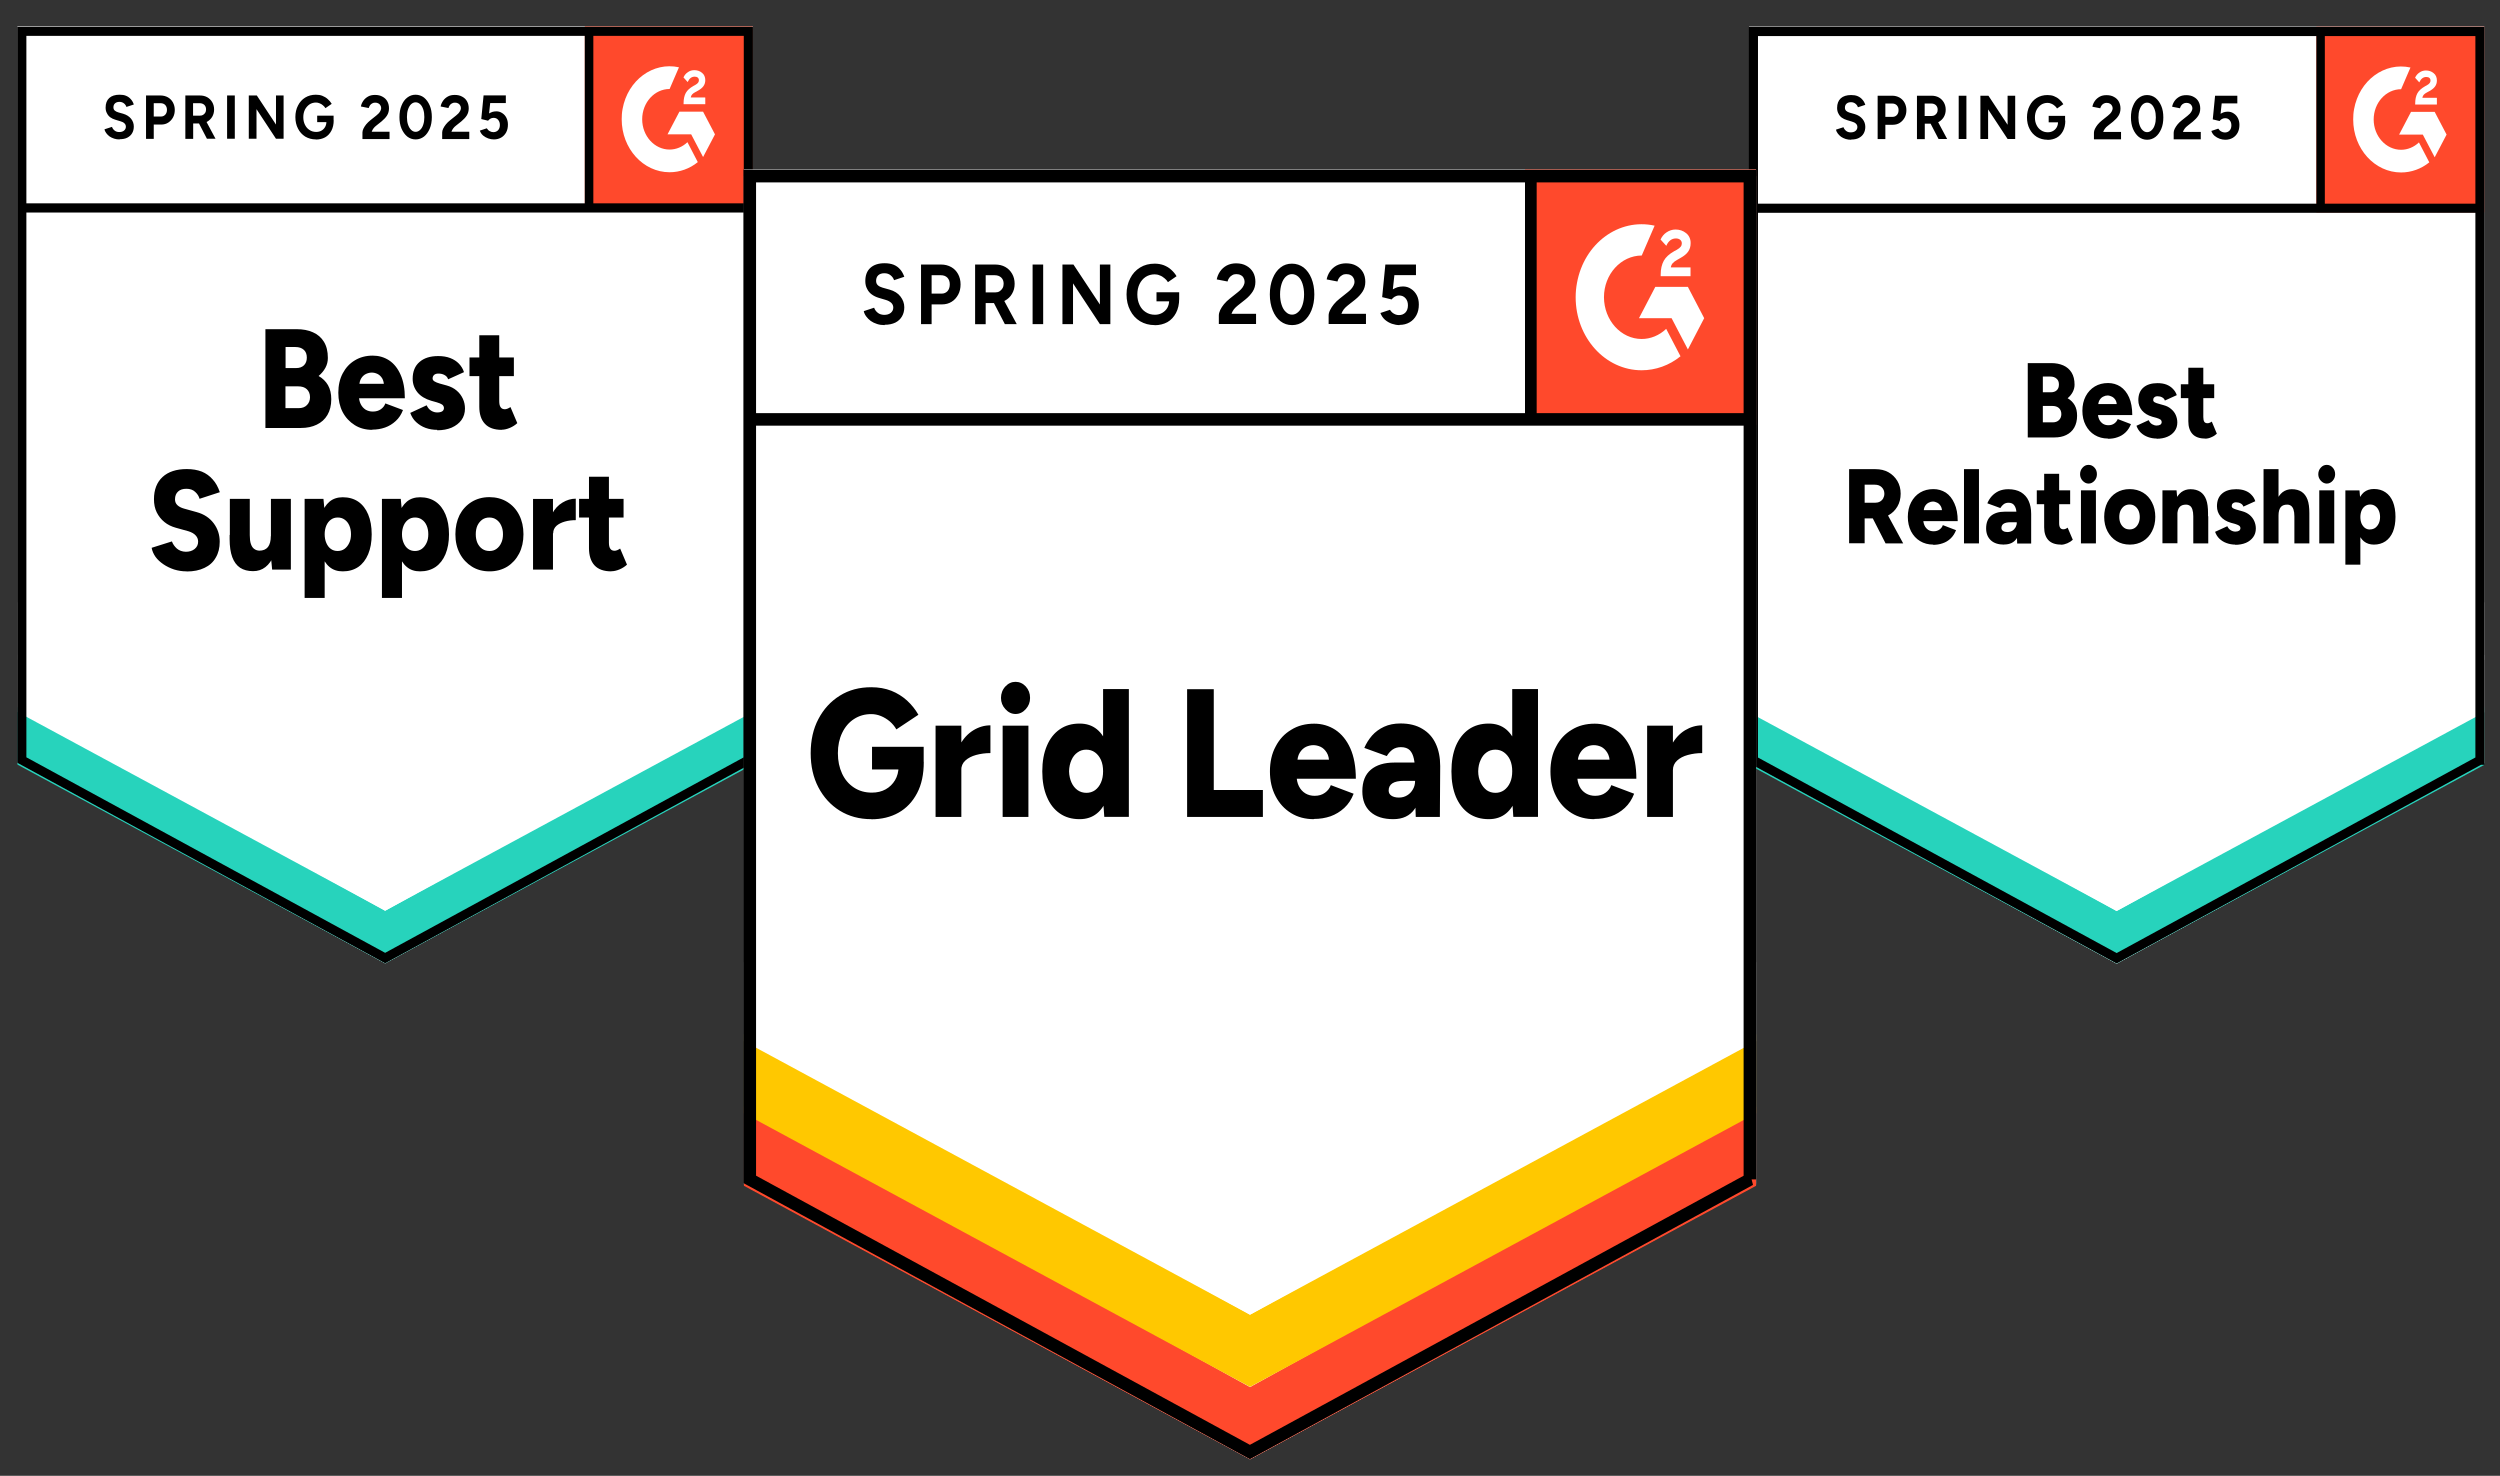 <?xml version="1.0" encoding="UTF-8"?><svg xmlns="http://www.w3.org/2000/svg" xmlns:xlink="http://www.w3.org/1999/xlink" id="uuid-8ed16f55-43ca-4688-a675-5cce415273dd" viewBox="0 0 227 134"><rect x="0" y="0" width="227" height="134" fill="#333333" stroke="none"/><defs><clipPath id="uuid-03fca0bb-ba35-43cd-b265-90ef1a21ff85"><rect x="53.1" y="2.4" width="15.24" height="16.85" style="fill:none;"/></clipPath><clipPath id="uuid-d956e75b-3117-4808-aa05-ad258d6b82d9"><rect x="210.33" y="2.43" width="15.24" height="16.85" style="fill:none;"/></clipPath><clipPath id="uuid-03b2b429-2347-4037-8a1d-a3609f061449"><rect x="138.47" y="15.39" width="20.98" height="23.2" style="fill:none;"/></clipPath></defs><rect width="227" height="134" style="fill:none;"/><rect width="227" height="134" style="fill:none;"/><path d="M1.59,69.28l33.38,18.19,33.38-18.19V2.4H1.59v66.88Z" style="fill:#fff;"/><path d="M1.59,69.28l33.38,18.19,33.38-18.19V2.4H1.59v66.88Z" style="fill:#fff;"/><path d="M10.87,12.66c-.18,0-.35-.02-.5-.07-.16-.05-.3-.12-.42-.2-.12-.09-.22-.19-.3-.3-.08-.11-.14-.22-.16-.35l.68-.22c.04.13.12.24.23.33.11.09.25.14.42.14.18,0,.33-.04.44-.13.11-.09.17-.21.17-.35,0-.12-.04-.23-.13-.31-.09-.09-.22-.15-.37-.19l-.46-.14c-.17-.05-.32-.12-.46-.22-.13-.1-.23-.22-.3-.37-.08-.14-.12-.31-.12-.51,0-.37.11-.67.33-.87.22-.2.54-.3.94-.3.23,0,.43.03.59.1.17.07.32.18.43.31.12.13.21.29.27.48l-.67.22c-.04-.13-.12-.24-.22-.32-.11-.09-.25-.14-.41-.14s-.3.04-.4.13-.15.21-.15.37c0,.12.04.22.12.29.08.07.18.12.31.16l.46.13c.3.09.54.24.71.45s.25.45.25.71c0,.23-.05.43-.15.6-.1.18-.25.31-.44.41-.19.1-.43.14-.7.14ZM13.26,12.6v-3.93h1.32c.25,0,.47.06.67.17.19.11.34.26.45.46.11.2.17.43.17.68s-.05.48-.16.68c-.11.2-.25.35-.43.47-.18.12-.4.18-.64.18h-.68v1.3h-.7ZM13.96,10.58h.67c.15,0,.28-.06.38-.17.1-.11.15-.26.15-.44s-.05-.32-.16-.44c-.11-.11-.25-.16-.43-.16h-.61v1.21ZM16.83,12.6v-3.93h1.32c.25,0,.47.05.67.16.19.11.34.26.45.45.11.19.17.41.17.66s-.06.47-.17.66c-.11.19-.27.34-.46.45-.19.11-.42.16-.67.16h-.6v1.4h-.7ZM18.79,12.6l-.82-1.58.53-.42,1.07,2h-.78ZM17.53,10.5h.63c.11,0,.2-.02.28-.07.08-.05.15-.12.2-.2s.07-.18.07-.3c0-.17-.05-.3-.16-.41-.11-.1-.25-.15-.43-.15h-.59v1.13ZM20.62,12.6v-3.93h.7v3.93h-.7ZM22.59,12.6v-3.93h.73l1.74,2.64v-2.64h.69v3.93h-.69l-1.77-2.69v2.69h-.7ZM28.68,12.66c-.36,0-.68-.09-.97-.26-.28-.18-.5-.42-.65-.72-.16-.3-.24-.66-.24-1.05s.08-.75.24-1.05c.15-.3.37-.55.65-.72.28-.17.6-.26.97-.26.22,0,.42.03.59.1.18.07.35.17.49.3.14.12.26.26.36.43l-.57.39c-.06-.1-.14-.19-.23-.26-.09-.08-.19-.14-.3-.18-.11-.05-.22-.07-.33-.07-.22,0-.42.06-.59.17-.17.12-.31.28-.41.47-.1.2-.15.43-.15.69s.05.49.15.69c.1.2.23.36.41.47.17.12.38.18.61.18.18,0,.34-.04.48-.12.14-.08.25-.19.33-.33.08-.14.12-.31.12-.5l.66-.11c0,.37-.07.68-.21.95-.14.26-.32.46-.57.6-.24.13-.52.2-.83.2ZM28.8,11.09v-.59h1.49v.47l-.38.12h-1.12ZM32.91,12.6v-.57c0-.11.03-.22.09-.35.06-.13.15-.26.25-.39.11-.13.24-.26.38-.37l.54-.43c.07-.06.14-.12.21-.19.07-.07.12-.15.16-.23.04-.09.07-.17.07-.24,0-.1-.02-.19-.07-.26-.04-.08-.1-.14-.18-.18-.08-.05-.18-.07-.3-.07-.1,0-.19.02-.27.07-.08.04-.14.1-.2.18-.05.07-.08.16-.11.24l-.71-.14c.03-.19.11-.36.22-.52.11-.16.26-.29.44-.39.18-.1.39-.14.62-.14.27,0,.49.05.68.16.19.1.34.24.44.43.1.18.15.39.15.63,0,.24-.06.46-.18.65-.12.19-.29.36-.49.53l-.49.39c-.1.07-.18.16-.25.25-.07.09-.12.19-.16.3h1.62v.67h-2.45ZM37.74,12.66c-.29,0-.54-.09-.76-.26-.22-.18-.39-.42-.52-.72-.13-.3-.19-.66-.19-1.05,0-.4.06-.75.19-1.05.12-.3.29-.55.52-.72.22-.17.47-.26.75-.26s.55.09.77.26c.22.18.39.42.52.72s.19.66.19,1.05-.06.75-.19,1.05-.3.55-.52.72c-.22.17-.48.26-.76.26ZM37.74,11.97c.15,0,.29-.06.41-.18.12-.11.22-.27.28-.47.07-.2.1-.43.1-.69s-.03-.49-.1-.7c-.07-.2-.16-.36-.28-.47-.12-.11-.26-.17-.41-.17s-.29.06-.41.17c-.12.11-.21.27-.28.47-.07.2-.1.44-.1.7s.03.49.1.69c.07.2.16.36.28.47.12.12.25.18.41.18ZM40.15,12.6v-.57c0-.11.03-.22.09-.35.06-.13.15-.26.25-.39.11-.13.23-.26.38-.37l.54-.43c.07-.06.14-.12.21-.19.06-.07.12-.15.16-.23s.07-.17.07-.24c0-.1-.02-.19-.07-.26-.04-.08-.1-.14-.18-.18-.08-.05-.18-.07-.3-.07-.1,0-.19.02-.27.07-.08.04-.15.1-.2.18-.05.07-.09.16-.11.24l-.71-.14c.03-.19.11-.36.22-.52.11-.16.26-.29.44-.39.18-.1.39-.14.62-.14.27,0,.49.05.68.16.19.1.34.24.44.43.1.18.15.39.15.63s-.06.46-.18.65c-.12.19-.29.36-.49.53l-.49.39c-.1.07-.18.16-.25.25-.07.09-.12.19-.16.3h1.62v.67h-2.46ZM44.83,12.66c-.16,0-.33-.03-.5-.09-.17-.06-.32-.15-.46-.26-.14-.12-.24-.27-.3-.45l.63-.21c.08.12.17.21.27.26.1.06.21.09.33.09.17,0,.32-.06.43-.18.11-.12.16-.28.16-.47,0-.19-.05-.34-.16-.47s-.25-.18-.42-.18c-.11,0-.2.03-.29.08-.09.05-.15.12-.2.18l-.62-.15.21-2.15h2.02v.7h-1.42l-.1.94c.09-.05.19-.1.3-.14.11-.03.23-.05.36-.05.19,0,.37.05.53.16.16.1.29.24.38.42.09.18.14.38.14.62,0,.27-.05.5-.16.71-.11.2-.26.36-.45.47-.19.11-.41.17-.66.17Z"/><path d="M24.1,38.88v-8.99h2.84c.56,0,1.05.09,1.47.28.43.19.76.47,1,.86.24.39.36.87.36,1.47,0,.32-.07.61-.22.89-.15.28-.36.53-.62.75.37.21.65.49.85.83.2.35.3.78.3,1.28,0,.56-.12,1.04-.35,1.43s-.55.68-.97.88c-.41.2-.89.3-1.44.3h-3.23ZM25.92,37.06h1.2c.32,0,.57-.09.75-.28.18-.18.28-.42.28-.71,0-.31-.1-.55-.29-.73-.19-.18-.46-.26-.8-.26h-1.14v1.98ZM25.92,33.42h.97c.3,0,.53-.08.71-.25.17-.17.26-.4.26-.7s-.09-.55-.28-.71c-.19-.17-.44-.25-.76-.25h-.89v1.91ZM33.81,39.03c-.6,0-1.14-.14-1.6-.43-.46-.29-.83-.68-1.1-1.19-.26-.51-.39-1.09-.39-1.75s.13-1.25.4-1.76c.27-.51.63-.9,1.1-1.18.46-.28,1-.43,1.62-.43.55,0,1.04.14,1.49.43.44.29.79.73,1.04,1.3.26.57.39,1.29.39,2.14h-4.37l.2-.24c0,.29.05.55.16.77.11.22.26.39.45.51.19.11.41.17.65.17.29,0,.53-.07.73-.21.2-.14.34-.32.41-.53l1.6.6c-.15.4-.37.74-.66,1-.28.26-.6.46-.97.59-.37.13-.75.19-1.16.19ZM32.63,35.11l-.19-.26h2.6l-.17.26c0-.32-.06-.58-.17-.76-.12-.19-.26-.32-.43-.4-.17-.08-.34-.12-.51-.12s-.34.04-.52.12c-.17.08-.32.21-.44.4-.12.19-.18.44-.18.76ZM39.7,39.03c-.38,0-.73-.06-1.06-.18-.33-.12-.61-.3-.86-.53-.24-.22-.41-.5-.53-.83l1.49-.69c.1.22.23.38.41.49s.36.16.54.16c.19,0,.35-.03.46-.1.11-.07.16-.18.16-.3s-.06-.24-.17-.32c-.11-.07-.27-.14-.48-.2l-.5-.14c-.54-.16-.96-.41-1.25-.76-.29-.36-.44-.77-.44-1.24,0-.66.21-1.17.62-1.52.41-.36.97-.54,1.71-.54.41,0,.77.06,1.08.18.31.12.58.29.79.51.21.22.37.48.46.77l-1.44.65c-.05-.17-.16-.3-.33-.39-.16-.09-.35-.13-.55-.13-.17,0-.3.04-.39.12-.09.08-.14.19-.14.33,0,.1.06.19.17.26.11.07.28.14.49.2l.62.17c.36.1.67.26.91.47.25.21.43.46.56.74.13.28.19.58.19.89,0,.4-.11.75-.32,1.04-.21.29-.51.52-.89.69-.38.16-.82.24-1.31.24ZM45.57,39.03c-.69,0-1.2-.18-1.54-.55-.34-.36-.51-.88-.51-1.56v-6.48h1.81v5.97c0,.26.04.45.13.57.08.12.21.18.39.18.07,0,.15-.02.25-.06.09-.04.18-.09.25-.14l.62,1.46c-.18.17-.41.32-.67.43-.26.11-.51.17-.75.17ZM42.63,34.15v-1.69h4.03v1.69h-4.03ZM16.94,51.88c-.4,0-.77-.06-1.13-.17-.36-.12-.69-.28-.98-.48-.29-.2-.53-.42-.71-.67-.18-.26-.3-.53-.35-.82l1.84-.58c.09.25.24.46.45.65.21.18.48.28.81.29.32,0,.59-.08.8-.25s.32-.39.32-.67c0-.21-.07-.4-.22-.56-.15-.17-.37-.29-.65-.38l-1.15-.32c-.4-.11-.75-.28-1.04-.52-.3-.24-.53-.54-.7-.88-.17-.35-.25-.74-.25-1.19,0-.86.26-1.54.78-2.02.52-.48,1.26-.72,2.2-.72.52,0,.97.08,1.36.23.39.16.72.4.99.71.28.3.49.69.65,1.16l-1.84.6c-.06-.23-.19-.44-.4-.63-.2-.19-.47-.28-.79-.28-.33,0-.58.08-.76.25-.18.16-.28.4-.28.71,0,.21.07.39.22.53.15.14.35.24.6.31l1.15.32c.66.18,1.17.52,1.54,1.01s.55,1.05.55,1.68c0,.56-.12,1.04-.36,1.44-.23.41-.57.72-1.02.93-.45.22-.99.33-1.63.33ZM24.71,51.72l-.11-1.18v-5.24h1.81v6.42h-1.71ZM20.87,48.59v-3.29h1.81v3.29h-1.81ZM22.68,48.59c0,.33.03.6.1.8.07.21.17.36.3.45.13.1.29.15.46.16.35,0,.61-.11.79-.33.17-.22.26-.55.26-.99h.55c0,.68-.09,1.26-.28,1.73-.18.47-.44.83-.76,1.08-.32.25-.69.37-1.12.37-.46,0-.86-.1-1.18-.31-.31-.21-.55-.53-.71-.96-.16-.43-.24-.98-.24-1.65v-.37h1.81ZM27.66,54.29v-8.99h1.71l.11,1.18v7.81h-1.81ZM31.12,51.88c-.48,0-.88-.13-1.2-.4-.33-.27-.57-.66-.73-1.16-.16-.5-.25-1.1-.25-1.8s.08-1.3.25-1.81c.16-.5.4-.88.73-1.16.32-.27.73-.4,1.2-.4.54,0,1.01.13,1.41.4.39.27.69.66.9,1.16.21.5.32,1.1.32,1.81s-.11,1.29-.32,1.8c-.21.5-.51.89-.9,1.16-.4.27-.87.4-1.41.4ZM30.66,50.03c.23,0,.44-.06.62-.19.18-.13.32-.31.43-.54.11-.22.16-.49.16-.79s-.05-.56-.15-.79c-.1-.23-.24-.41-.43-.54-.18-.13-.38-.19-.62-.19s-.44.06-.62.19c-.18.13-.32.31-.42.54-.1.24-.15.5-.15.79s.05.56.15.79c.1.23.23.41.41.54.18.13.38.19.62.19ZM34.68,54.29v-8.99h1.71l.11,1.18v7.81h-1.81ZM38.14,51.88c-.48,0-.88-.13-1.2-.4-.33-.27-.57-.66-.73-1.16-.16-.5-.25-1.1-.25-1.8s.08-1.3.25-1.81c.16-.5.4-.88.73-1.16.32-.27.73-.4,1.2-.4.54,0,1.01.13,1.41.4.39.27.69.66.9,1.16.21.5.32,1.1.32,1.81,0,.7-.11,1.29-.32,1.8-.21.5-.51.89-.9,1.16-.4.27-.87.4-1.41.4ZM37.68,50.03c.23,0,.44-.06.62-.19.18-.13.32-.31.43-.54.11-.22.16-.49.16-.79s-.05-.56-.15-.79c-.1-.23-.24-.41-.43-.54-.18-.13-.38-.19-.62-.19s-.44.06-.62.19c-.18.13-.32.31-.42.54-.1.24-.15.5-.15.79,0,.3.05.56.15.79.1.23.23.41.41.54.18.13.38.19.62.19ZM44.46,51.88c-.61,0-1.15-.14-1.61-.43-.46-.29-.83-.68-1.1-1.19-.27-.51-.4-1.09-.4-1.75,0-.66.13-1.24.38-1.75.26-.5.63-.9,1.1-1.19.46-.28,1-.43,1.6-.43s1.15.14,1.62.43c.47.29.83.68,1.09,1.19.26.51.39,1.09.39,1.75s-.13,1.24-.39,1.75c-.26.5-.62.9-1.08,1.19-.46.28-1,.43-1.6.43ZM44.46,50.03c.23,0,.44-.06.62-.19.18-.13.33-.31.43-.54.11-.22.16-.49.16-.79s-.05-.56-.16-.79c-.1-.23-.25-.41-.44-.54-.18-.13-.4-.19-.64-.19s-.45.06-.64.19c-.18.13-.33.31-.44.54-.1.22-.15.49-.15.79s.05.56.15.79c.11.23.25.41.44.54.19.13.41.19.65.19ZM49.74,48.4c0-.7.13-1.27.38-1.73.25-.47.57-.81.96-1.04.38-.23.78-.35,1.2-.35v1.95c-.35,0-.69.04-1,.13-.31.09-.57.22-.76.39-.19.18-.29.4-.29.67l-.48-.02ZM48.4,51.72v-6.42h1.81v6.42h-1.81ZM55.52,51.88c-.69,0-1.2-.18-1.54-.55-.33-.36-.5-.88-.5-1.56v-6.48h1.81v5.97c0,.26.04.45.13.57.08.12.21.18.39.18.07,0,.15-.02.25-.06.09-.04.18-.09.25-.14l.62,1.46c-.18.17-.41.32-.67.43-.26.11-.51.17-.75.17ZM52.58,46.99v-1.69h4.04v1.69h-4.04Z"/><path d="M53.1,2.4h15.24v16.85h-15.24V2.4Z" style="fill:#ff492c;"/><g style="clip-path:url(#uuid-03fca0bb-ba35-43cd-b265-90ef1a21ff85);"><path d="M64.02,8.85h-1.3c.04-.23.16-.35.42-.49l.24-.13c.43-.24.66-.52.66-.96,0-.26-.1-.51-.3-.66-.19-.16-.43-.24-.7-.24-.21,0-.42.06-.59.19-.17.11-.31.28-.39.47l.38.42c.15-.33.36-.49.64-.49.24,0,.38.13.38.32,0,.16-.07.29-.34.44l-.15.08c-.33.19-.57.4-.7.64-.13.24-.2.55-.2.92v.1h1.97v-.59h0ZM63.84,10.14h-2.15l-1.08,2.06h2.15l1.08,2.06,1.08-2.06-1.08-2.06Z" style="fill:#fff; fill-rule:evenodd;"/><path d="M60.8,13.58c-1.37,0-2.49-1.23-2.49-2.75,0-1.52,1.12-2.75,2.49-2.75l.85-1.97c-2.36-.52-4.65,1.17-5.12,3.78-.06.31-.08.63-.08.94,0,2.66,1.95,4.81,4.35,4.81h0c.92,0,1.82-.32,2.56-.92l-.94-1.81c-.45.43-1.03.67-1.62.67Z" style="fill:#fff; fill-rule:evenodd;"/><path d="M53.46,2.94v15.95" style="fill:none; stroke:#000; stroke-width:.83px;"/></g><path d="M1.59,69.43v-5.22l33.38,18.49,33.38-18.49v5.22l-33.38,18.04L1.59,69.43Z" style="fill:#27d3bc;"/><path d="M1.59,64.65v-5.22l33.38,18.49,33.38-18.49v5.22l-33.38,18.04S1.59,64.65,1.59,64.65Z" style="fill:#fff;"/><path d="M1.59,59.89v-5.22l33.38,18.49,33.38-18.49v5.22l-33.38,18.04S1.59,59.89,1.59,59.89Z" style="fill:#fff;"/><path d="M67.95,69.01l-32.98,17.98L1.98,69.01V2.84h65.97v66.17ZM68.03,18.88H2.04" style="fill:none; stroke:#000; stroke-width:.83px;"/><path d="M158.81,69.31l33.38,18.19,33.38-18.19V2.43h-66.75v66.88Z" style="fill:#fff;"/><path d="M158.81,69.31l33.38,18.19,33.38-18.19V2.43h-66.75v66.88Z" style="fill:#fff;"/><path d="M168.09,12.69c-.18,0-.35-.02-.5-.07-.16-.05-.3-.12-.42-.2-.12-.09-.22-.19-.3-.3-.08-.11-.14-.22-.16-.35l.68-.22c.04.13.12.24.23.33.11.09.25.14.42.14.18,0,.33-.04.44-.13.11-.09.17-.21.17-.35,0-.12-.04-.23-.13-.31-.09-.09-.22-.15-.37-.19l-.46-.14c-.17-.05-.32-.12-.46-.22-.13-.1-.23-.22-.3-.37-.08-.14-.12-.31-.12-.51,0-.37.11-.67.33-.87.22-.2.54-.3.94-.3.23,0,.43.03.59.1.17.07.32.18.43.31.12.13.21.29.27.48l-.67.22c-.04-.13-.12-.24-.22-.32-.11-.09-.25-.14-.41-.14s-.3.04-.4.13-.15.21-.15.37c0,.12.04.22.12.29.08.07.18.12.31.16l.46.13c.3.09.54.24.71.45s.25.45.25.71c0,.23-.05.43-.15.6-.1.18-.25.31-.44.41-.19.1-.43.14-.7.14ZM170.49,12.62v-3.93h1.32c.25,0,.47.06.67.17.19.11.34.26.45.46.11.2.17.43.17.68s-.05.48-.16.68c-.11.2-.25.35-.43.47-.18.12-.4.18-.64.18h-.68v1.3h-.7ZM171.19,10.61h.67c.15,0,.28-.06.38-.17.1-.11.15-.26.15-.44s-.05-.32-.16-.44c-.11-.11-.25-.16-.43-.16h-.61v1.21ZM174.06,12.62v-3.93h1.32c.25,0,.47.05.67.16.19.11.34.26.45.45.11.19.17.41.17.66s-.06.47-.17.66c-.11.19-.27.34-.46.45-.19.11-.42.16-.67.16h-.6v1.4h-.7ZM176.02,12.62l-.82-1.58.53-.42,1.07,2h-.78ZM174.76,10.53h.63c.11,0,.2-.02.28-.07.08-.05.15-.12.2-.2s.07-.18.07-.3c0-.17-.05-.3-.16-.41-.11-.1-.25-.15-.43-.15h-.59v1.13ZM177.85,12.62v-3.93h.7v3.93h-.7ZM179.82,12.62v-3.93h.73l1.74,2.64v-2.64h.69v3.93h-.69l-1.77-2.69v2.69h-.7ZM185.91,12.69c-.36,0-.68-.09-.97-.26-.28-.18-.5-.42-.65-.72-.16-.3-.24-.66-.24-1.05s.08-.75.24-1.05c.15-.3.37-.55.65-.72.28-.17.6-.26.97-.26.22,0,.42.03.59.1.18.07.35.17.49.3.14.12.26.26.36.43l-.57.39c-.06-.1-.14-.19-.23-.26-.09-.08-.19-.14-.3-.18-.11-.05-.22-.07-.33-.07-.22,0-.42.06-.59.17-.17.12-.31.28-.41.47-.1.2-.15.43-.15.69s.05.49.15.69c.1.2.23.36.41.47.17.12.38.18.61.18.18,0,.34-.04.48-.12.14-.08.25-.19.33-.33.08-.14.12-.31.12-.5l.66-.11c0,.37-.07.68-.21.95-.14.26-.32.46-.57.6-.24.13-.52.2-.83.2ZM186.02,11.11v-.59h1.49v.47l-.38.12h-1.12ZM190.13,12.62v-.57c0-.11.03-.22.09-.35.06-.13.15-.26.25-.39.11-.13.24-.26.38-.37l.54-.43c.07-.06.14-.12.21-.19.07-.07.12-.15.16-.23.04-.09.07-.17.07-.24,0-.1-.02-.19-.07-.26-.04-.08-.1-.14-.18-.18-.08-.05-.18-.07-.3-.07-.1,0-.19.02-.27.07-.08.04-.14.1-.2.18-.05.07-.08.16-.11.24l-.71-.14c.03-.19.11-.36.22-.52.11-.16.26-.29.44-.39.18-.1.39-.14.62-.14.27,0,.49.05.68.16.19.1.34.24.44.43.1.18.15.39.15.63,0,.24-.06.46-.18.65-.12.19-.29.36-.49.53l-.49.39c-.1.07-.18.16-.25.25-.07.09-.12.19-.16.3h1.62v.67h-2.45ZM194.96,12.69c-.29,0-.54-.09-.76-.26-.22-.18-.39-.42-.52-.72-.13-.3-.19-.66-.19-1.05,0-.4.06-.75.19-1.05.12-.3.29-.55.52-.72.22-.17.47-.26.75-.26s.55.09.77.26c.22.18.39.42.52.72s.19.66.19,1.05-.06.75-.19,1.05-.3.55-.52.72c-.22.17-.48.26-.76.26ZM194.96,12c.15,0,.29-.06.41-.18.12-.11.22-.27.28-.47.07-.2.1-.43.1-.69s-.03-.49-.1-.7c-.07-.2-.16-.36-.28-.47-.12-.11-.26-.17-.41-.17s-.29.06-.41.17c-.12.11-.21.27-.28.47-.07.2-.1.44-.1.7s.03.49.1.69c.07.2.16.36.28.47.12.12.25.18.41.18ZM197.37,12.62v-.57c0-.11.03-.22.09-.35.06-.13.15-.26.25-.39.11-.13.23-.26.38-.37l.54-.43c.07-.06.14-.12.21-.19.06-.07.12-.15.16-.23s.07-.17.07-.24c0-.1-.02-.19-.07-.26-.04-.08-.1-.14-.18-.18-.08-.05-.18-.07-.3-.07-.1,0-.19.02-.27.07-.08.04-.15.1-.2.18-.05.07-.09.16-.11.24l-.71-.14c.03-.19.11-.36.22-.52.11-.16.26-.29.44-.39.18-.1.39-.14.62-.14.27,0,.49.05.68.16.19.1.34.24.44.43.1.18.15.39.15.63s-.06.46-.18.65c-.12.19-.29.36-.49.53l-.49.39c-.1.07-.18.16-.25.25-.07.09-.12.19-.16.3h1.62v.67h-2.46ZM202.05,12.69c-.16,0-.33-.03-.5-.09-.17-.06-.32-.15-.46-.26-.14-.12-.24-.27-.3-.45l.63-.21c.08.12.17.21.27.26.1.06.21.09.33.09.17,0,.32-.06.43-.18.11-.12.16-.28.16-.47,0-.19-.05-.34-.16-.47s-.25-.18-.42-.18c-.11,0-.2.03-.29.08-.09.05-.15.12-.2.18l-.62-.15.21-2.15h2.02v.7h-1.42l-.1.94c.09-.05.19-.1.3-.14.11-.03.23-.05.36-.05.19,0,.37.05.53.16.16.1.29.24.38.42.09.18.14.38.14.62,0,.27-.05.5-.16.71-.11.2-.26.36-.45.47-.19.11-.41.17-.66.17Z"/><path d="M184.12,39.71v-6.74h2.13c.42,0,.78.07,1.1.21.32.14.57.36.75.65.18.29.27.66.27,1.1,0,.24-.06.46-.17.67-.11.21-.27.4-.46.56.28.16.49.37.64.63.15.26.22.58.22.96,0,.42-.09.78-.26,1.08s-.42.52-.73.67c-.3.15-.66.22-1.07.22h-2.42ZM185.49,38.35h.9c.24,0,.43-.07.57-.21s.21-.32.21-.54-.07-.41-.22-.55c-.15-.13-.35-.19-.6-.19h-.86v1.48ZM185.49,35.62h.73c.22,0,.4-.06.53-.18.14-.13.2-.3.2-.53s-.07-.41-.22-.53c-.14-.13-.33-.19-.57-.19h-.67v1.44ZM191.4,39.82c-.45,0-.85-.11-1.2-.32-.35-.21-.62-.51-.82-.89-.2-.38-.3-.82-.3-1.31s.1-.94.3-1.32c.2-.38.48-.68.83-.89.35-.21.75-.31,1.21-.31.41,0,.78.11,1.11.32.33.22.6.55.79.98.19.43.29.96.29,1.61h-3.27l.15-.18c0,.22.04.41.12.58.08.17.2.29.34.39.15.09.31.13.49.13.21,0,.39-.05.54-.16.15-.11.25-.24.31-.4l1.2.46c-.12.3-.28.55-.49.75-.21.2-.45.35-.73.44-.27.1-.56.14-.87.14ZM190.52,36.88l-.14-.19h1.95l-.12.19c0-.24-.04-.43-.13-.57-.09-.14-.2-.24-.33-.3-.13-.06-.25-.1-.38-.1s-.26.03-.39.1c-.13.06-.24.16-.33.3-.09.14-.14.33-.14.57ZM195.83,39.82c-.29,0-.55-.05-.8-.14-.25-.09-.46-.22-.64-.39-.18-.17-.31-.38-.4-.63l1.11-.51c.08.17.18.29.31.37.14.08.27.12.41.12s.26-.03.34-.08c.08-.06.12-.14.12-.23,0-.1-.04-.18-.12-.24-.08-.05-.2-.1-.36-.15l-.37-.1c-.41-.12-.72-.31-.94-.57-.22-.27-.33-.58-.33-.93,0-.5.15-.88.46-1.15.31-.27.74-.4,1.28-.4.3,0,.58.04.81.13.23.09.43.22.59.39.16.16.28.35.35.57l-1.08.49c-.04-.13-.12-.22-.25-.29-.13-.07-.26-.1-.41-.1-.13,0-.23.03-.3.1-.07.06-.1.14-.1.24,0,.08.04.15.12.2.08.05.21.1.37.14l.46.13c.27.07.5.19.68.35.19.16.33.34.42.55.09.21.14.43.14.67,0,.3-.08.56-.24.78-.16.22-.38.4-.67.52-.28.12-.61.18-.98.18ZM200.23,39.82c-.52,0-.9-.14-1.15-.41-.25-.27-.38-.66-.38-1.16v-4.86h1.36v4.48c0,.19.03.33.09.43.06.09.16.13.3.13.05,0,.11-.01.18-.04.07-.03.14-.06.2-.11l.46,1.1c-.14.13-.3.24-.5.32-.19.09-.38.13-.56.13ZM198.02,36.15v-1.26h3.03v1.26h-3.03ZM167.9,49.34v-6.74h2.39c.45,0,.84.09,1.18.28.34.19.61.46.81.79.2.34.3.72.3,1.16s-.1.83-.3,1.17c-.2.34-.47.6-.81.79-.35.19-.74.28-1.19.28h-.97v2.26h-1.41ZM171.21,49.34l-1.37-2.68,1.05-.85,1.92,3.53h-1.6ZM169.31,45.65h.94c.16,0,.31-.03.44-.1.13-.07.23-.17.3-.29.07-.13.11-.27.11-.43,0-.24-.08-.43-.24-.59-.16-.16-.37-.23-.63-.23h-.92v1.64ZM175.54,49.45c-.45,0-.86-.11-1.2-.32-.35-.21-.62-.51-.82-.89-.19-.38-.29-.82-.29-1.31s.1-.94.3-1.32c.2-.38.47-.68.82-.89.35-.21.75-.31,1.21-.31.41,0,.78.11,1.12.32.33.22.59.55.78.98.2.43.3.96.3,1.61h-3.28l.15-.18c0,.22.04.41.12.58.08.17.19.29.33.39.15.09.31.13.49.13.21,0,.39-.05.54-.16.15-.11.25-.24.3-.4l1.2.46c-.12.3-.28.55-.49.75-.21.2-.45.35-.73.44-.28.1-.57.14-.87.14ZM174.66,46.51l-.15-.19h1.95l-.12.19c0-.24-.04-.43-.13-.57-.09-.14-.19-.24-.32-.3-.13-.06-.25-.1-.38-.1s-.25.03-.38.1c-.13.06-.24.16-.33.3-.09.14-.13.33-.13.57ZM178.33,49.34v-6.74h1.36v6.74h-1.36ZM183.16,49.34l-.04-1.04v-1.36c0-.26-.02-.48-.06-.67-.04-.19-.12-.34-.22-.45-.11-.11-.26-.17-.47-.17-.16,0-.31.04-.43.13-.12.09-.22.2-.31.35l-1.18-.43c.1-.24.23-.45.4-.64.17-.19.38-.35.63-.47.25-.11.54-.17.87-.17.45,0,.84.09,1.15.27.31.19.55.45.7.79.15.33.23.72.23,1.18v2.69h-1.28ZM181.97,49.45c-.52,0-.92-.13-1.2-.39s-.43-.62-.43-1.08c0-.51.15-.89.44-1.14.3-.25.72-.38,1.25-.38h1.19v.96h-.67c-.29,0-.5.05-.63.14-.13.09-.19.22-.19.38,0,.12.05.21.15.27.1.07.23.1.39.1.17,0,.32-.04.45-.12.13-.08.22-.19.3-.32.07-.14.11-.29.11-.45h.34c0,.64-.12,1.14-.37,1.49-.24.35-.61.53-1.12.53ZM187.14,49.45c-.51,0-.9-.14-1.15-.41-.25-.27-.38-.66-.38-1.16v-4.86h1.36v4.48c0,.19.03.33.1.43.06.09.16.13.29.13.05,0,.12-.01.19-.04.07-.03.13-.06.19-.11l.47,1.1c-.14.13-.31.24-.5.32s-.38.13-.57.13ZM184.94,45.78v-1.26h3.03v1.26h-3.03ZM188.95,49.34v-4.82h1.36v4.82h-1.36ZM189.64,43.91c-.2,0-.38-.09-.54-.26-.15-.17-.23-.36-.23-.59,0-.24.08-.44.23-.6.15-.17.33-.25.54-.25s.39.08.54.25c.15.16.22.36.22.6,0,.22-.07.42-.22.59-.15.17-.33.26-.54.26ZM193.39,49.45c-.46,0-.86-.11-1.21-.32-.35-.21-.62-.51-.82-.89-.2-.38-.3-.82-.3-1.31s.1-.93.29-1.31c.2-.38.47-.68.82-.89.35-.21.75-.32,1.2-.32.46,0,.87.11,1.22.32.35.21.62.51.81.89.2.38.3.82.3,1.31,0,.49-.1.93-.3,1.31-.19.38-.46.68-.81.89-.35.21-.74.32-1.19.32ZM193.39,48.07c.17,0,.33-.05.46-.14.14-.1.24-.23.32-.4.08-.17.12-.37.12-.59s-.04-.42-.12-.59c-.08-.17-.19-.3-.33-.4-.14-.1-.3-.14-.48-.14-.18,0-.34.05-.48.14-.14.1-.24.23-.33.4-.08.17-.12.37-.12.59s.04.42.12.59c.08.17.19.3.33.4.14.1.3.14.49.14ZM196.35,49.34v-4.82h1.28l.08.88v3.93h-1.36ZM199.15,49.34v-2.46h1.36v2.46h-1.36ZM199.15,46.88c0-.26-.03-.46-.08-.61-.05-.16-.12-.27-.22-.34-.1-.07-.22-.11-.36-.11-.26,0-.46.07-.59.23-.14.17-.2.41-.2.75h-.41c0-.51.07-.94.2-1.29.14-.36.33-.63.57-.82.24-.18.52-.27.84-.27.35,0,.64.08.88.23.24.16.42.39.54.71.12.32.17.73.17,1.24v.28h-1.36ZM202.97,49.45c-.29,0-.55-.05-.8-.14s-.46-.22-.64-.39c-.18-.17-.31-.38-.4-.63l1.11-.51c.08.17.18.29.32.37.13.08.27.12.41.12s.26-.03.34-.08c.08-.06.12-.14.12-.23,0-.1-.04-.18-.13-.24-.08-.05-.2-.1-.36-.15l-.37-.1c-.41-.12-.72-.31-.94-.57-.22-.27-.33-.58-.33-.93,0-.5.15-.88.46-1.15.31-.27.74-.4,1.28-.4.3,0,.58.04.81.13.24.09.44.22.59.39.16.16.27.35.34.57l-1.08.49c-.04-.13-.12-.22-.25-.29-.13-.07-.26-.1-.41-.1-.13,0-.22.03-.3.1-.07.06-.1.14-.1.24,0,.08.04.15.12.2.09.05.21.1.37.14l.46.13c.27.07.5.19.69.35.18.16.32.34.41.55.09.21.14.43.14.67,0,.3-.08.56-.24.78-.16.22-.38.4-.66.52-.29.12-.61.18-.99.18ZM205.53,49.34v-6.74h1.36v6.74h-1.36ZM208.33,49.34v-2.46h1.36v2.46h-1.36ZM208.33,46.88c0-.26-.03-.46-.08-.61-.05-.16-.13-.27-.22-.34-.1-.07-.21-.11-.35-.11-.26,0-.46.07-.59.23-.13.17-.2.41-.2.75h-.41c0-.51.07-.94.21-1.29.14-.36.33-.63.57-.82.24-.18.52-.27.83-.27.36,0,.66.08.89.23.24.16.42.39.54.71.12.32.17.73.17,1.24v.28h-1.36ZM210.59,49.34v-4.82h1.36v4.82h-1.36ZM211.27,43.91c-.2,0-.38-.09-.54-.26-.15-.17-.23-.36-.23-.59,0-.24.08-.44.23-.6.15-.17.33-.25.54-.25s.39.08.54.25c.15.16.22.36.22.6,0,.22-.07.42-.22.59-.15.17-.33.26-.54.26ZM212.96,51.27v-6.74h1.28l.08.88v5.86h-1.36ZM215.55,49.45c-.36,0-.66-.1-.91-.3-.24-.2-.42-.49-.54-.87-.13-.38-.19-.83-.19-1.35s.06-.98.19-1.36c.12-.37.3-.66.54-.87.25-.2.55-.3.91-.3.41,0,.76.1,1.05.3.3.2.52.49.68.87.15.38.23.83.23,1.36s-.08.97-.23,1.35c-.16.38-.39.67-.68.87-.3.2-.65.3-1.05.3ZM215.21,48.07c.17,0,.33-.05.46-.14.13-.1.24-.23.32-.4.08-.17.12-.37.12-.59s-.04-.42-.12-.59c-.07-.17-.18-.3-.32-.4-.14-.1-.29-.14-.46-.14s-.33.05-.46.14c-.14.1-.24.23-.32.41-.07.17-.11.37-.11.59s.04.42.11.59c.08.17.18.3.31.4.14.1.29.14.46.14Z"/><path d="M210.33,2.43h15.24v16.85h-15.24V2.43Z" style="fill:#ff492c;"/><g style="clip-path:url(#uuid-d956e75b-3117-4808-aa05-ad258d6b82d9);"><path d="M221.25,8.88h-1.3c.04-.23.16-.35.42-.49l.24-.13c.43-.24.66-.52.66-.96,0-.26-.1-.51-.3-.66-.19-.16-.43-.24-.7-.24-.21,0-.42.06-.59.19-.17.11-.31.28-.39.47l.38.42c.15-.33.36-.49.64-.49.24,0,.38.13.38.32,0,.16-.07.29-.34.44l-.15.08c-.33.19-.57.4-.7.64-.13.24-.2.55-.2.92v.1h1.97v-.59h0ZM221.07,10.16h-2.15l-1.08,2.06h2.15l1.08,2.06,1.08-2.06-1.08-2.06Z" style="fill:#fff; fill-rule:evenodd;"/><path d="M218.02,13.6c-1.37,0-2.49-1.23-2.49-2.75,0-1.52,1.12-2.75,2.49-2.75l.85-1.97c-2.36-.52-4.65,1.17-5.12,3.78-.06.31-.08.63-.08.94,0,2.66,1.95,4.81,4.35,4.81h0c.92,0,1.82-.32,2.56-.92l-.94-1.81c-.45.43-1.03.67-1.62.67Z" style="fill:#fff; fill-rule:evenodd;"/><path d="M210.68,2.96v15.95" style="fill:none; stroke:#000; stroke-width:.83px;"/></g><path d="M158.81,69.45v-5.22l33.38,18.49,33.38-18.49v5.22l-33.38,18.04-33.38-18.04Z" style="fill:#27d3bc;"/><path d="M158.81,64.68v-5.22l33.38,18.49,33.38-18.49v5.22l-33.38,18.04s-33.38-18.04-33.38-18.04Z" style="fill:#fff;"/><path d="M158.81,59.91v-5.22l33.38,18.49,33.38-18.49v5.22l-33.38,18.04s-33.38-18.04-33.38-18.04Z" style="fill:#fff;"/><path d="M225.17,69.03l-32.98,17.98-32.98-17.98V2.86h65.97s0,66.17,0,66.17ZM225.26,18.91h-65.99" style="fill:none; stroke:#000; stroke-width:.83px;"/><path d="M67.55,107.46l45.95,25.04,45.95-25.04V15.39h-91.9s0,92.07,0,92.07Z" style="fill:#fff;"/><path d="M67.55,107.59l45.95,24.91,45.95-24.91V15.99h-91.9s0,91.6,0,91.6Z" style="fill:#fff;"/><path d="M80.33,29.52c-.25,0-.48-.03-.69-.1-.22-.07-.41-.16-.58-.28-.17-.13-.3-.26-.41-.41-.11-.15-.19-.31-.22-.48l.94-.31c.06.18.17.33.32.45.15.13.35.19.58.2.25,0,.45-.05.61-.18.15-.13.23-.28.23-.48,0-.17-.06-.31-.18-.43-.13-.12-.3-.21-.51-.27l-.64-.19c-.23-.07-.44-.17-.63-.31-.18-.13-.32-.3-.42-.51-.11-.2-.16-.43-.16-.7,0-.52.15-.92.46-1.2.31-.28.74-.42,1.3-.42.31,0,.59.05.82.14.24.1.44.25.59.43.16.18.28.41.37.66l-.93.31c-.06-.18-.16-.32-.31-.44-.15-.13-.34-.19-.57-.19s-.42.06-.55.18-.2.29-.2.51c0,.17.05.3.16.4.11.1.25.17.43.22l.64.18c.42.12.75.32.98.62s.35.62.35.98c0,.32-.07.59-.21.83-.14.24-.34.43-.6.56-.27.13-.59.2-.97.2ZM83.63,29.43v-5.41h1.82c.35,0,.65.08.92.23.27.15.47.36.62.63.15.27.23.59.23.94s-.07.67-.22.94c-.15.27-.34.49-.59.64-.25.16-.55.24-.88.24h-.94v1.79h-.96ZM84.59,26.66h.92c.21,0,.39-.08.53-.23.13-.15.2-.36.2-.61s-.07-.45-.22-.61c-.15-.15-.35-.22-.59-.22h-.84v1.67ZM88.54,29.43v-5.41h1.82c.35,0,.65.07.92.22.27.15.47.36.62.62.15.26.23.56.23.91s-.08.64-.24.91c-.15.27-.37.47-.64.62-.27.15-.57.22-.92.22h-.83v1.92h-.96ZM91.24,29.43l-1.13-2.18.73-.57,1.48,2.75h-1.08ZM89.5,26.55h.87c.15,0,.28-.03.39-.1.11-.07.2-.16.27-.28s.1-.25.1-.41c0-.23-.07-.42-.22-.56-.15-.14-.35-.21-.59-.21h-.82v1.56ZM93.76,29.43v-5.41h.96v5.41h-.96ZM96.47,29.43v-5.41h1l2.4,3.63v-3.63h.95v5.41h-.95l-2.44-3.7v3.7h-.96ZM104.85,29.52c-.5,0-.94-.12-1.33-.35-.39-.24-.69-.57-.9-.99-.22-.42-.33-.9-.33-1.45s.11-1.03.33-1.45c.21-.42.51-.75.9-.99.39-.24.83-.35,1.33-.35.3,0,.57.05.82.14.25.1.48.23.67.41.19.17.36.36.49.59l-.78.54c-.08-.14-.19-.26-.32-.36-.13-.11-.27-.2-.42-.25-.15-.07-.31-.1-.46-.1-.31,0-.58.08-.82.23-.24.16-.43.38-.56.65-.13.27-.2.59-.2.95s.07.67.2.95c.13.28.32.5.56.65.24.16.52.24.84.24.25,0,.47-.06.66-.17.19-.11.35-.26.46-.45.11-.2.17-.43.17-.69l.91-.15c0,.51-.1.94-.29,1.3-.19.36-.45.64-.78.83-.33.18-.72.28-1.15.28ZM105.01,27.36v-.82h2.06v.65l-.52.17h-1.54ZM110.67,29.43v-.78c0-.15.04-.31.12-.49.09-.18.2-.36.35-.54.15-.18.33-.35.53-.51l.74-.59c.1-.08.2-.17.29-.27.09-.1.17-.2.22-.32.06-.12.09-.23.09-.33,0-.14-.03-.26-.09-.36-.05-.11-.14-.2-.25-.25-.11-.07-.25-.1-.42-.1-.14,0-.26.03-.37.1-.11.06-.2.14-.27.24-.07.1-.12.21-.15.33l-.98-.19c.05-.26.15-.5.3-.72.15-.22.35-.4.6-.54.25-.13.54-.2.85-.2.37,0,.68.07.94.22.26.14.46.34.61.59.14.25.21.54.21.87,0,.33-.08.63-.25.89-.17.26-.39.5-.68.73l-.67.53c-.13.1-.25.22-.35.34-.09.13-.17.26-.22.41h2.23v.93h-3.38ZM117.32,29.52c-.4,0-.75-.12-1.05-.35-.31-.24-.54-.57-.71-.99-.17-.42-.26-.9-.26-1.45,0-.55.09-1.03.26-1.45.17-.42.4-.75.71-.99.3-.24.65-.35,1.04-.35s.75.12,1.06.35c.3.24.54.57.71.99s.26.9.26,1.45-.09,1.03-.26,1.45-.41.75-.71.99c-.31.24-.66.35-1.05.35ZM117.32,28.57c.21,0,.39-.08.56-.24.17-.15.3-.37.39-.65.09-.27.14-.59.14-.95s-.05-.68-.14-.96c-.09-.28-.22-.5-.39-.65-.17-.15-.36-.23-.57-.23s-.39.08-.56.23c-.16.15-.29.37-.38.65-.09.28-.14.6-.14.96s.05.68.14.95c.09.28.22.5.39.65.16.16.35.24.56.24ZM120.64,29.43v-.78c0-.15.04-.31.13-.49.09-.18.2-.36.35-.54.15-.18.32-.35.53-.51l.74-.59c.1-.08.2-.17.29-.27.09-.1.16-.2.22-.32s.09-.23.09-.33c0-.14-.03-.26-.09-.36-.06-.11-.14-.2-.25-.25-.11-.07-.25-.1-.42-.1-.14,0-.26.03-.37.1-.11.06-.2.14-.27.24-.07.1-.12.21-.15.33l-.98-.19c.05-.26.15-.5.3-.72.15-.22.35-.4.6-.54.25-.13.54-.2.85-.2.37,0,.68.07.94.22.26.14.46.34.61.59.14.25.21.54.21.87s-.08.63-.25.89c-.17.26-.39.5-.68.73l-.67.53c-.13.1-.25.22-.35.34-.09.13-.17.26-.22.41h2.23v.93h-3.39ZM127.08,29.52c-.22,0-.45-.04-.69-.12-.23-.08-.44-.2-.63-.36-.19-.17-.33-.38-.42-.62l.87-.29c.11.17.23.29.37.36.14.08.29.12.45.12.24,0,.44-.08.59-.24.15-.16.22-.38.22-.65,0-.26-.07-.47-.22-.64s-.34-.25-.58-.25c-.15,0-.28.04-.4.11-.12.07-.21.16-.28.25l-.86-.21.29-2.96h2.78v.96h-1.96l-.14,1.29c.13-.07.27-.14.42-.19.15-.04.32-.07.5-.07.27,0,.51.07.73.22.22.14.39.33.52.57.13.24.19.53.19.85,0,.37-.07.69-.22.97-.15.28-.36.5-.62.65-.26.15-.56.23-.91.23ZM79.11,74.38c-1.08,0-2.03-.26-2.86-.77-.82-.51-1.47-1.22-1.94-2.12-.47-.9-.7-1.93-.7-3.1s.23-2.21.7-3.1c.47-.9,1.12-1.61,1.94-2.12.83-.52,1.78-.77,2.86-.77.67,0,1.28.11,1.82.32.55.22,1.02.52,1.43.89.41.38.76.81,1.03,1.29l-2,1.33c-.15-.27-.34-.5-.59-.72-.25-.21-.51-.37-.8-.49-.29-.12-.59-.18-.89-.18-.59,0-1.11.15-1.57.45-.45.29-.81.71-1.07,1.25-.26.54-.39,1.15-.39,1.85s.13,1.31.38,1.85c.25.54.61.96,1.08,1.27.47.31,1.01.46,1.63.46.47,0,.89-.1,1.25-.3.36-.2.64-.48.85-.83.21-.35.32-.77.32-1.24l2.29-.43c0,1.13-.2,2.08-.61,2.85-.41.78-.97,1.37-1.68,1.77-.71.4-1.54.6-2.48.6ZM79.18,69.87v-2.06h4.69v1.58l-1.35.48h-3.35ZM86.66,69.89c0-.9.16-1.65.49-2.24.33-.6.74-1.04,1.23-1.34.49-.3,1.01-.45,1.55-.45v2.52c-.46,0-.89.06-1.3.17-.4.11-.73.28-.98.51-.25.23-.37.52-.37.87l-.62-.03ZM84.95,74.18v-8.29h2.34v8.29h-2.34ZM91.04,74.18v-8.29h2.34v8.29h-2.34ZM92.21,64.83c-.35,0-.66-.15-.92-.44-.27-.29-.4-.63-.4-1.02s.13-.75.4-1.04c.26-.28.57-.42.92-.42s.67.14.93.42c.26.29.39.63.39,1.04s-.13.73-.39,1.02c-.26.29-.57.44-.93.44ZM100.27,74.18l-.11-1.54v-10.07h2.34v11.6h-2.23ZM98.03,74.38c-.7,0-1.3-.17-1.8-.52-.51-.35-.9-.85-1.17-1.5-.28-.65-.42-1.42-.42-2.32s.14-1.68.42-2.33c.27-.64.66-1.14,1.17-1.49.5-.35,1.1-.52,1.8-.52.62,0,1.14.17,1.57.52.43.35.74.85.95,1.49.21.65.32,1.43.32,2.33s-.11,1.67-.32,2.32c-.21.66-.52,1.16-.95,1.5-.43.35-.95.52-1.57.52ZM98.65,71.99c.29,0,.55-.08.78-.24.23-.17.41-.4.54-.7.13-.29.19-.63.19-1.02s-.06-.72-.19-1.02c-.13-.29-.31-.52-.54-.69-.23-.17-.5-.25-.8-.25-.3,0-.56.08-.79.25-.23.16-.42.39-.55.69-.13.29-.21.63-.22,1.02.01.39.09.73.22,1.02.13.29.32.53.56.7.23.16.5.24.8.24ZM107.79,74.18v-11.6h2.42v9.15h4.46v2.45h-6.88ZM119.3,74.38c-.78,0-1.47-.18-2.07-.55-.6-.37-1.07-.88-1.41-1.54-.34-.65-.51-1.4-.51-2.25s.17-1.62.52-2.26c.34-.66.81-1.16,1.42-1.52.59-.37,1.29-.55,2.08-.55.71,0,1.35.19,1.92.56.57.38,1.03.94,1.36,1.68.33.74.5,1.66.5,2.76h-5.63l.25-.31c0,.38.07.71.21.99s.34.5.59.65c.25.15.53.22.84.22.37,0,.68-.09.94-.28.25-.18.43-.41.53-.69l2.07.78c-.2.52-.48.95-.85,1.29-.37.34-.78.59-1.25.76-.47.16-.97.24-1.5.24ZM117.79,69.31l-.25-.33h3.36l-.21.33c0-.41-.07-.73-.22-.97-.15-.24-.33-.42-.56-.53-.22-.1-.44-.15-.66-.15s-.43.05-.66.15c-.23.11-.42.29-.57.53-.15.24-.23.57-.23.97ZM128.55,74.18l-.06-1.79v-2.33c0-.44-.04-.83-.11-1.16-.07-.33-.19-.59-.37-.78-.18-.18-.45-.28-.81-.28-.28,0-.53.07-.74.21-.21.15-.39.35-.54.6l-2.04-.74c.17-.41.41-.78.7-1.12.29-.33.66-.6,1.09-.8.43-.2.93-.3,1.5-.3.78,0,1.44.16,1.98.49.54.32.94.76,1.21,1.34.27.57.41,1.26.41,2.04l-.03,4.62h-2.19ZM126.51,74.38c-.89,0-1.58-.22-2.07-.66-.49-.44-.74-1.06-.74-1.87,0-.88.26-1.53.77-1.96.51-.43,1.22-.65,2.14-.65h2.06v1.66h-1.17c-.5,0-.86.08-1.08.23s-.33.37-.33.65c0,.2.08.35.24.46.17.12.4.18.69.18s.54-.07.76-.21c.22-.13.39-.32.52-.55.13-.23.19-.48.19-.76h.58c0,1.1-.21,1.96-.63,2.57-.42.6-1.06.91-1.93.91ZM137.41,74.18l-.1-1.54v-10.07h2.34v11.6h-2.24ZM135.18,74.38c-.7,0-1.3-.17-1.81-.52-.5-.35-.89-.85-1.17-1.5-.27-.65-.41-1.42-.41-2.32s.14-1.68.41-2.33c.28-.64.67-1.14,1.17-1.49.51-.35,1.11-.52,1.81-.52.62,0,1.14.17,1.57.52.42.35.74.85.95,1.49.21.65.31,1.43.31,2.33s-.1,1.67-.31,2.32c-.21.66-.53,1.16-.95,1.5-.43.35-.95.52-1.57.52ZM135.79,71.99c.29,0,.55-.08.78-.24.23-.17.42-.4.55-.7.13-.29.19-.63.19-1.02s-.06-.72-.19-1.02c-.13-.29-.32-.52-.55-.69-.23-.17-.49-.25-.79-.25-.3,0-.57.08-.8.25-.23.16-.41.39-.54.69-.14.29-.21.63-.22,1.02,0,.39.08.73.22,1.02.13.29.32.53.55.7.23.16.5.24.8.24ZM144.77,74.38c-.78,0-1.47-.18-2.07-.55-.6-.37-1.07-.88-1.41-1.54-.34-.65-.51-1.4-.51-2.25s.17-1.62.52-2.26c.34-.66.81-1.16,1.42-1.52.59-.37,1.29-.55,2.08-.55.71,0,1.35.19,1.92.56.57.38,1.03.94,1.36,1.68.33.74.5,1.66.5,2.76h-5.63l.26-.31c0,.38.07.71.2.99.14.29.34.5.59.65.25.15.53.22.84.22.37,0,.69-.09.94-.28.25-.18.43-.41.53-.69l2.07.78c-.2.52-.48.95-.85,1.29-.37.34-.78.59-1.25.76-.47.16-.97.24-1.5.24h0ZM143.25,69.31l-.24-.33h3.36l-.2.33c0-.41-.08-.73-.23-.97-.15-.24-.33-.42-.55-.53-.22-.1-.44-.15-.67-.15s-.44.05-.66.15c-.23.11-.42.29-.57.53-.16.24-.24.57-.24.97ZM151.29,69.89c0-.9.16-1.65.48-2.24.33-.6.74-1.04,1.23-1.34.5-.3,1.02-.45,1.56-.45v2.52c-.46,0-.89.06-1.3.17-.41.11-.73.28-.98.51-.25.23-.38.52-.38.87l-.61-.03ZM149.56,74.18v-8.29h2.34v8.29h-2.34Z"/><path d="M138.47,15.39h20.98v23.2h-20.98V15.39Z" style="fill:#ff492c;"/><g style="clip-path:url(#uuid-03b2b429-2347-4037-8a1d-a3609f061449);"><path d="M153.5,24.28h-1.79c.05-.31.22-.48.57-.68l.33-.19c.59-.33.9-.71.9-1.33.01-.36-.14-.7-.41-.91-.27-.22-.59-.33-.96-.33-.29,0-.57.09-.82.26-.23.15-.42.38-.54.65l.52.57c.2-.45.49-.67.88-.67.32,0,.53.19.53.44,0,.22-.1.39-.47.6l-.21.11c-.46.26-.78.55-.96.88-.18.33-.28.75-.28,1.26v.14h2.71v-.82h0ZM153.26,26.05h-2.96l-1.48,2.84h2.96l1.48,2.84,1.48-2.84-1.48-2.84Z" style="fill:#fff; fill-rule:evenodd;"/><path d="M149.07,30.78c-1.89,0-3.42-1.7-3.43-3.79,0-2.09,1.54-3.78,3.43-3.79l1.17-2.71c-3.25-.72-6.4,1.61-7.05,5.2-.08.43-.12.86-.12,1.3,0,3.66,2.68,6.63,5.99,6.63h0c1.27,0,2.51-.44,3.53-1.27l-1.3-2.49c-.62.59-1.41.92-2.23.92Z" style="fill:#fff; fill-rule:evenodd;"/><path d="M138.96,16.13v21.95" style="fill:none; stroke:#000; stroke-width:1.14px;"/></g><path d="M67.55,107.67v-7.18l45.95,25.46,45.95-25.46v7.18l-45.95,24.84s-45.95-24.84-45.95-24.84Z" style="fill:#ff492c;"/><path d="M67.55,101.09v-7.18l45.95,25.46,45.95-25.46v7.18l-45.95,24.84s-45.95-24.84-45.95-24.84Z" style="fill:#ffc800;"/><path d="M67.55,94.54v-7.18l45.95,25.46,45.95-25.46v7.18l-45.95,24.84s-45.95-24.84-45.95-24.84Z" style="fill:#fff;"/><path d="M158.9,107.09l-45.41,24.75-45.41-24.75V15.99h90.81s0,91.1,0,91.1ZM159.02,38.08h-90.85" style="fill:none; stroke:#000; stroke-width:1.14px;"/></svg>